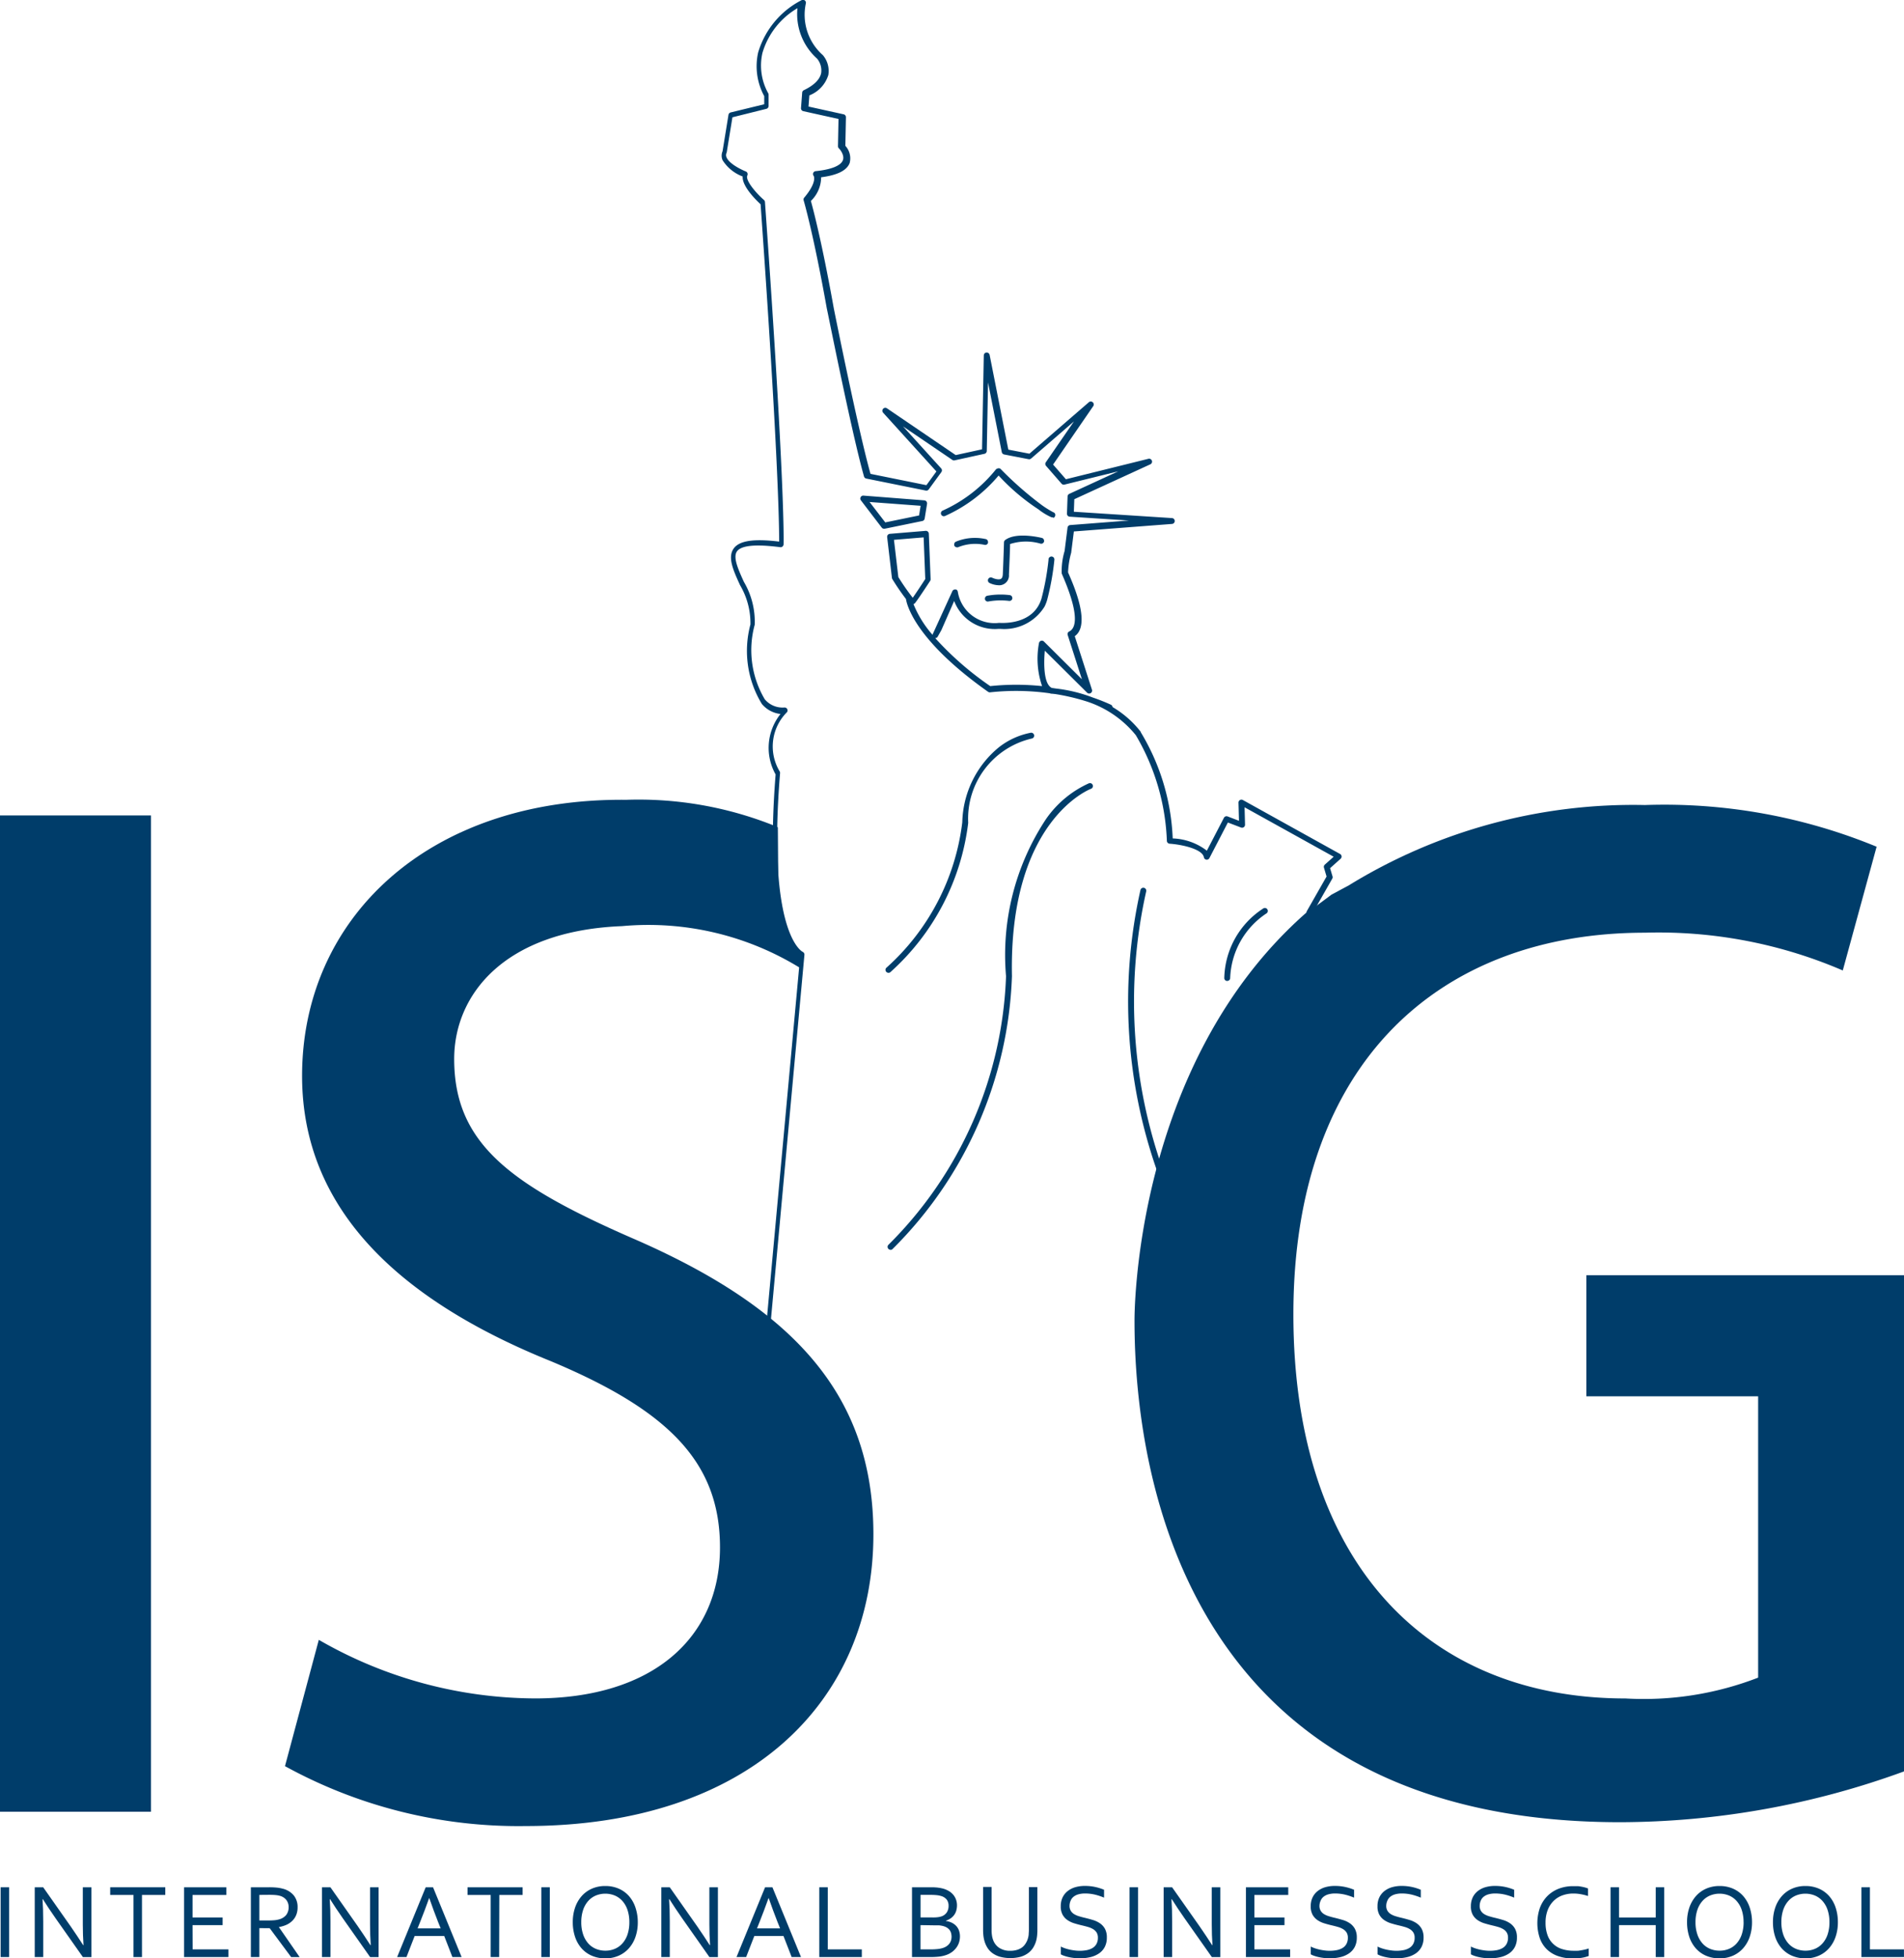 <svg id="Groupe_733" data-name="Groupe 733" xmlns="http://www.w3.org/2000/svg" width="46.654" height="47.969" viewBox="0 0 46.654 47.969">
  <g id="Groupe_732" data-name="Groupe 732" transform="translate(0 0)">
    <g id="Groupe_730" data-name="Groupe 730">
      <rect id="Rectangle_292" data-name="Rectangle 292" width="3.7" height="24.404" transform="translate(0 19.974)" fill="#003d6a"/>
      <path id="Tracé_2807" data-name="Tracé 2807" d="M400.455,298.557l.531-.394.426-.229a13.3,13.3,0,0,1,7.253-1.966,13.662,13.662,0,0,1,5.678,1.021l-.829,3.031a11.413,11.413,0,0,0-4.849-.925c-5.008,0-8.613,3.158-8.613,9.347,0,6.156,3.35,9.41,8.134,9.41a7.768,7.768,0,0,0,3.254-.51v-6.891H407.23v-2.966h7.784v12.154a20.4,20.4,0,0,1-6.955,1.244c-10.558,0-11.9-8.39-11.9-12.281,0,0-.064-6.27,4.237-10.022" transform="translate(-368.36 -276.249)" fill="#003d6a"/>
      <path id="Tracé_2808" data-name="Tracé 2808" d="M307.633,164.029h-.007a.072.072,0,0,1-.065-.079l1.638-17.827c-.2-.139-.884-.888-.6-4.469a1.329,1.329,0,0,1,.12-1.481.7.7,0,0,1-.456-.244,2.494,2.494,0,0,1-.281-1.949,1.837,1.837,0,0,0-.255-.964c-.167-.366-.311-.682-.153-.9.14-.189.484-.241,1.112-.166,0-.363-.019-2.133-.455-8.263-.116-.107-.456-.441-.439-.68a.992.992,0,0,1-.493-.4.278.278,0,0,1,0-.218l.145-.892a.072.072,0,0,1,.054-.059l.822-.2v-.2a1.532,1.532,0,0,1-.148-1.072,2.118,2.118,0,0,1,1.06-1.276.072.072,0,0,1,.107.081,1.318,1.318,0,0,0,.418,1.264.6.6,0,0,1,.134.485.78.78,0,0,1-.465.5l-.021.274.86.19a.072.072,0,0,1,.057.072l-.014.7a.453.453,0,0,1,.106.419c-.068.184-.3.3-.7.351a.806.806,0,0,1-.251.58c.05.178.27,1,.561,2.628.006.028.587,2.942.9,4.057l1.37.277.245-.336-1.305-1.438a.072.072,0,0,1,.094-.108l1.684,1.145.645-.141.043-2.3a.072.072,0,0,1,.066-.071.075.075,0,0,1,.077.058l.458,2.32.517.1,1.45-1.255a.072.072,0,0,1,.107.1l-.977,1.421.314.36,2.018-.5a.072.072,0,0,1,.047.136l-1.859.853-.011.307,2.4.155a.072.072,0,0,1,0,.144l-2.4.184-.066.522a2.079,2.079,0,0,0-.076.477c0,.008.011.028.024.058.134.312.53,1.234.14,1.508l.421,1.31a.072.072,0,0,1-.12.073l-1.035-1.028c-.028.306-.031.819.171.912l.1.015a3.689,3.689,0,0,1,.906.221,4.615,4.615,0,0,1,.441.175.072.072,0,0,1,.042.058,2.445,2.445,0,0,1,.692.608l0,.005,0,.005a5.433,5.433,0,0,1,.782,2.6,1.459,1.459,0,0,1,.837.3l.418-.805a.072.072,0,0,1,.09-.034l.279.107-.012-.444a.072.072,0,0,1,.107-.065l2.382,1.322a.072.072,0,0,1,.013.117l-.258.231.06.2a.072.072,0,0,1-.006.056l-.475.833a1.108,1.108,0,0,1-.134,1.179c-.032.121-.3,1.06-1.089,1.129.013.449.027,2.758-1.052,3.023a.069.069,0,0,1-.024,0,.312.312,0,0,0-.246.11c-.091.107-.172.347-.043.875.017.167.382,3.873.308,4.441a.072.072,0,0,1-.016.037l-.2.24a6.524,6.524,0,0,1,.024.971c-.007.02-.023.067-.321.269a.072.072,0,0,1-.081-.119,2.457,2.457,0,0,0,.265-.2c0-.076-.018-.613-.033-.942a.072.072,0,0,1,.017-.05l.205-.245c.06-.619-.306-4.34-.309-4.378a1.127,1.127,0,0,1,.077-1,.471.471,0,0,1,.353-.158c1.045-.273.931-2.918.929-2.945a.072.072,0,0,1,.071-.076c.782-.013,1.025-1.023,1.027-1.033a.068.068,0,0,1,.01-.023c.417-.656.132-1.048.12-1.065a.073.073,0,0,1-.005-.08l.482-.845-.064-.217a.072.072,0,0,1,.021-.074l.217-.194-2.183-1.211.011.426a.072.072,0,0,1-.1.069l-.32-.122-.453.872a.072.072,0,0,1-.135-.021c-.036-.2-.534-.311-.84-.332a.072.072,0,0,1-.067-.07,5.482,5.482,0,0,0-.761-2.588,2.565,2.565,0,0,0-1.2-.825,5.325,5.325,0,0,0-.764-.181c-.064-.008-.1-.01-.1-.01l-.014,0-.031-.01a5.91,5.91,0,0,0-1.458-.024.071.071,0,0,1-.052-.012c-1.8-1.271-1.994-2.144-2.013-2.274a5.553,5.553,0,0,1-.333-.486.075.075,0,0,1-.011-.03l-.117-1a.063.063,0,0,1,0-.008.072.072,0,0,1,.066-.072l.877-.073a.074.074,0,0,1,.054.018.072.072,0,0,1,.024.051l.044,1.118v0a.072.072,0,0,1-.012.039c-.076.117-.329.5-.375.549a.084.084,0,0,1-.033.019,2.645,2.645,0,0,0,.467.753.076.076,0,0,1,.005-.017l.481-1.053a.073.073,0,0,1,.077-.041l.015,0h0a.072.072,0,0,1,.041.055h0v0a.914.914,0,0,0,1.01.763c.041,0,.842.072,1.042-.6h0a6.338,6.338,0,0,0,.171-.942l0-.018a.073.073,0,0,1,.079-.065.072.072,0,0,1,.065.072.05.05,0,0,1,0,.007,6.451,6.451,0,0,1-.178.986,1,1,0,0,1-.063.161,1.159,1.159,0,0,1-1.085.546h-.04a1.065,1.065,0,0,1-1.09-.683l-.313.713-.09.16a.072.072,0,0,1-.061.037,7.632,7.632,0,0,0,1.348,1.175,6.114,6.114,0,0,1,1.27,0,2.077,2.077,0,0,1-.076-1.052.072.072,0,0,1,.122-.04l.93.924-.348-1.083a.072.072,0,0,1,.038-.088c.132-.062.288-.319-.156-1.352-.015-.035-.025-.059-.029-.069a1.719,1.719,0,0,1,.071-.549l.072-.573a.072.072,0,0,1,.066-.063l1.438-.111-1.451-.094a.072.072,0,0,1-.067-.075l.015-.421a.072.072,0,0,1,.042-.063l1.2-.552-1.318.325a.072.072,0,0,1-.072-.023l-.38-.436a.072.072,0,0,1-.005-.088l.689-1-1.05.909a.073.073,0,0,1-.061.016l-.6-.116a.073.073,0,0,1-.057-.057l-.337-1.707-.031,1.679a.072.072,0,0,1-.057.069l-.731.16a.073.073,0,0,1-.056-.011l-1.208-.821.937,1.032a.072.072,0,0,1,0,.091l-.307.421a.071.071,0,0,1-.073.028l-1.458-.294a.072.072,0,0,1-.055-.051c-.308-1.087-.9-4.082-.911-4.112-.329-1.846-.566-2.643-.568-2.651a.072.072,0,0,1,.014-.067c.325-.385.232-.533.231-.534a.07.07,0,0,1-.01-.072.073.073,0,0,1,.061-.043c.378-.038.614-.133.665-.267s-.094-.292-.1-.293a.073.073,0,0,1-.02-.051l.013-.667-.863-.191a.072.072,0,0,1-.056-.076l.029-.378a.072.072,0,0,1,.041-.06c.248-.119.39-.259.424-.418a.456.456,0,0,0-.1-.355,1.462,1.462,0,0,1-.481-1.235,1.884,1.884,0,0,0-.859,1.1,1.392,1.392,0,0,0,.141.98.073.073,0,0,1,.011.039v.276a.072.072,0,0,1-.055.07l-.831.207-.139.853a.067.067,0,0,1-.005.017.136.136,0,0,0,0,.113c.067.158.362.3.47.343a.072.072,0,0,1,.039.1c-.054.116.211.429.408.6a.073.073,0,0,1,.024.049c.505,7.086.457,8.375.456,8.387a.072.072,0,0,1-.026.052.071.071,0,0,1-.056.016c-.6-.078-.952-.044-1.058.1s.026.439.168.75a1.925,1.925,0,0,1,.265,1.049,2.359,2.359,0,0,0,.247,1.828.57.57,0,0,0,.481.2.071.071,0,0,1,.068.038.072.072,0,0,1-.006.077,1.185,1.185,0,0,0-.183,1.443.073.073,0,0,1,.014.049c-.322,3.944.544,4.373.553,4.377a.075.075,0,0,1,.044.073l-1.642,17.873A.072.072,0,0,1,307.633,164.029Zm3.973-27.21a5.613,5.613,0,0,0,.353.507c.063-.088.19-.279.307-.459l-.04-1.02-.727.06Zm-.19,16.478a.072.072,0,0,1-.05-.125,9.755,9.755,0,0,0,2.879-6.576,6.033,6.033,0,0,1,.976-3.844,2.555,2.555,0,0,1,1.056-.882.072.072,0,0,1,.049.136c-.02.007-2.015.77-1.936,4.588a9.9,9.9,0,0,1-2.924,6.683A.072.072,0,0,1,311.416,153.3Zm6.609-1.851a.072.072,0,0,1-.067-.046,12.494,12.494,0,0,1-.419-6.917.072.072,0,1,1,.14.037,12.343,12.343,0,0,0,.414,6.827.073.073,0,0,1-.067.1Zm1.64-4.734h-.009a.072.072,0,0,1-.063-.08,2.082,2.082,0,0,1,.962-1.7.072.072,0,0,1,.064.13,1.983,1.983,0,0,0-.882,1.587A.072.072,0,0,1,319.665,146.711Zm-8.3-.2a.072.072,0,0,1-.043-.131,5.7,5.7,0,0,0,1.851-3.555,2.447,2.447,0,0,1,.9-1.84,1.818,1.818,0,0,1,.78-.354.073.073,0,0,1,.081.062.072.072,0,0,1-.062.081,2.015,2.015,0,0,0-1.554,2.065,5.853,5.853,0,0,1-1.909,3.658A.072.072,0,0,1,311.367,146.513Zm2.434-9.093a.072.072,0,0,1-.071-.06.054.054,0,0,1,0-.012.072.072,0,0,1,.06-.071,1.812,1.812,0,0,1,.555-.014.072.072,0,0,1,.056.07.083.083,0,0,1,0,.016.073.073,0,0,1-.087.054,1.712,1.712,0,0,0-.5.015Zm.262-.4a.547.547,0,0,1-.22-.055.072.072,0,0,1,.064-.129c.037.018.156.062.216.027.027-.016.042-.053.045-.111.015-.319.029-.783.029-.783a.072.072,0,0,1,.028-.055c.273-.208.87-.059.9-.053a.072.072,0,0,1,.054.07.074.074,0,0,1,0,.018.072.072,0,0,1-.088.052,1.266,1.266,0,0,0-.745.01c0,.116-.016.482-.028.748a.239.239,0,0,1-.249.262Zm-1.018-.929a.072.072,0,0,1-.068-.049.071.071,0,0,1,0-.024.072.072,0,0,1,.049-.068,1.218,1.218,0,0,1,.73-.059.073.073,0,0,1,.049.069.081.081,0,0,1,0,.023.072.072,0,0,1-.091.046,1.107,1.107,0,0,0-.637.058A.072.072,0,0,1,313.045,136.092Zm-1.786-.454a.072.072,0,0,1-.057-.028l-.511-.668a.072.072,0,0,1-.015-.044.073.073,0,0,1,.009-.034.07.07,0,0,1,.069-.038l1.491.116a.072.072,0,0,1,.067.072.078.078,0,0,1,0,.012l-.059.363a.072.072,0,0,1-.057.059l-.921.189Zm-.356-.656.385.5.828-.17.038-.237Zm4.489.375a.109.109,0,0,1-.027,0h0l-.017-.006a1.483,1.483,0,0,1-.309-.19,5.131,5.131,0,0,1-.974-.827,3.662,3.662,0,0,1-1.313.991.072.072,0,1,1-.058-.132,3.526,3.526,0,0,0,1.315-1.021h.013a.073.073,0,0,1,.041-.016.071.071,0,0,1,.057.023,8.545,8.545,0,0,0,1.013.886,2.518,2.518,0,0,0,.27.168.068.068,0,0,1,.051.066.079.079,0,0,1-.047.073A.044.044,0,0,1,315.392,135.357Z" transform="translate(-289.594 -122.684)" fill="#003d6a"/>
      <path id="Tracé_2809" data-name="Tracé 2809" d="M225.7,298.386l-.189-.48-.176-.909-.011-1.48-.02-.01-.033-.016a8.961,8.961,0,0,0-3.662-.648c-4.848-.049-7.943,2.9-7.943,6.763,0,3.318,2.456,5.518,6.092,6.986,2.9,1.212,4.148,2.489,4.148,4.562,0,2.2-1.627,3.7-4.53,3.7a10.669,10.669,0,0,1-5.3-1.435l-.829,3.094a11.882,11.882,0,0,0,5.9,1.467c5.487,0,8.518-3.062,8.518-7.146,0-3.35-1.882-5.487-5.806-7.209-3.094-1.34-4.466-2.361-4.466-4.434,0-1.563,1.215-3.141,4.115-3.254a7.088,7.088,0,0,1,4.367,1.028l.051-.164-.073-.254-.157-.161" transform="translate(-206.264 -275.252)" fill="#003d6a"/>
    </g>
    <g id="Groupe_731" data-name="Groupe 731" transform="translate(0.015 46.196)">
      <path id="Tracé_2810" data-name="Tracé 2810" d="M151.986,530.64v-1.709h.208v1.709Z" transform="translate(-151.986 -528.899)" fill="#003d6a"/>
      <path id="Tracé_2811" data-name="Tracé 2811" d="M160.209,529.884q.157.226.31.465h.008q-.017-.249-.017-.508v-.909h.21v1.709h-.208l-.671-.953q-.174-.249-.31-.465h-.008q.017.234.017.545v.872h-.208v-1.709h.207Z" transform="translate(-158.496 -528.899)" fill="#003d6a"/>
      <path id="Tracé_2812" data-name="Tracé 2812" d="M176.359,530.64h-.208v-1.521h-.571v-.188h1.35v.188h-.571Z" transform="translate(-172.895 -528.899)" fill="#003d6a"/>
      <path id="Tracé_2813" data-name="Tracé 2813" d="M191.71,530.452h.876v.188H191.5v-1.709h1.037v.188h-.829v.552h.737v.188h-.737Z" transform="translate(-187.005 -528.899)" fill="#003d6a"/>
      <path id="Tracé_2814" data-name="Tracé 2814" d="M206.083,529.932v.708h-.208v-1.709h.443a1.827,1.827,0,0,1,.191.008.9.9,0,0,1,.144.026.511.511,0,0,1,.273.165.45.45,0,0,1,.094.292.49.49,0,0,1-.033.185.424.424,0,0,1-.093.142.49.49,0,0,1-.144.1.764.764,0,0,1-.186.056v.005l.506.731h-.208l-.526-.708Zm0-.814v.626h.206q.1,0,.164-.006a.6.6,0,0,0,.121-.023.333.333,0,0,0,.167-.106.3.3,0,0,0,.059-.19.277.277,0,0,0-.056-.177.3.3,0,0,0-.152-.1.574.574,0,0,0-.11-.02q-.064-.006-.162-.006Z" transform="translate(-199.743 -528.899)" fill="#003d6a"/>
      <path id="Tracé_2815" data-name="Tracé 2815" d="M222.057,529.884q.157.226.31.465h.008q-.017-.249-.017-.508v-.909h.21v1.709h-.208l-.671-.953q-.174-.249-.31-.465h-.008q.017.234.017.545v.872h-.208v-1.709h.207Z" transform="translate(-213.306 -528.899)" fill="#003d6a"/>
      <path id="Tracé_2816" data-name="Tracé 2816" d="M237.371,530.64l.7-1.709h.18l.7,1.709h-.226l-.2-.515H237.8l-.2.515Zm.784-1.443q-.114.319-.219.58l-.064.161h.566l-.065-.161q-.105-.266-.214-.58Z" transform="translate(-227.655 -528.899)" fill="#003d6a"/>
      <path id="Tracé_2817" data-name="Tracé 2817" d="M253.275,530.64h-.208v-1.521H252.5v-.188h1.35v.188h-.571Z" transform="translate(-241.059 -528.899)" fill="#003d6a"/>
      <path id="Tracé_2818" data-name="Tracé 2818" d="M268.418,530.64v-1.709h.208v1.709Z" transform="translate(-255.169 -528.899)" fill="#003d6a"/>
      <path id="Tracé_2819" data-name="Tracé 2819" d="M276.795,529.538a1.092,1.092,0,0,1-.056.356.822.822,0,0,1-.16.28.725.725,0,0,1-.25.183.79.79,0,0,1-.328.066.819.819,0,0,1-.336-.066.707.707,0,0,1-.251-.183.817.817,0,0,1-.157-.28,1.115,1.115,0,0,1-.055-.356,1.086,1.086,0,0,1,.056-.358.831.831,0,0,1,.16-.28.723.723,0,0,1,.25-.183.8.8,0,0,1,.329-.066.812.812,0,0,1,.334.066.714.714,0,0,1,.25.183.815.815,0,0,1,.157.28A1.124,1.124,0,0,1,276.795,529.538Zm-.207,0a.934.934,0,0,0-.045-.3.628.628,0,0,0-.125-.22.521.521,0,0,0-.187-.134.616.616,0,0,0-.464,0,.522.522,0,0,0-.187.134.629.629,0,0,0-.125.22.934.934,0,0,0-.045.3.919.919,0,0,0,.046.3.639.639,0,0,0,.125.219.515.515,0,0,0,.187.133.6.6,0,0,0,.233.045.589.589,0,0,0,.231-.045.517.517,0,0,0,.186-.133.63.63,0,0,0,.125-.219A.928.928,0,0,0,276.588,529.538Z" transform="translate(-261.182 -528.65)" fill="#003d6a"/>
      <path id="Tracé_2820" data-name="Tracé 2820" d="M295.134,529.884q.157.226.31.465h.008q-.017-.249-.017-.508v-.909h.209v1.709h-.208l-.67-.953q-.174-.249-.31-.465h-.008q.017.234.017.545v.872h-.208v-1.709h.207Z" transform="translate(-278.068 -528.899)" fill="#003d6a"/>
      <path id="Tracé_2821" data-name="Tracé 2821" d="M310.449,530.64l.7-1.709h.18l.7,1.709H311.8l-.2-.515h-.715l-.2.515Zm.784-1.443q-.114.319-.218.58l-.064.161h.566l-.065-.161q-.105-.266-.214-.58Z" transform="translate(-292.417 -528.899)" fill="#003d6a"/>
      <path id="Tracé_2822" data-name="Tracé 2822" d="M328.476,528.931v1.521h.834v.188h-1.042v-1.709Z" transform="translate(-308.208 -528.899)" fill="#003d6a"/>
      <path id="Tracé_2823" data-name="Tracé 2823" d="M349.067,529.756a.481.481,0,0,1,.142.042.373.373,0,0,1,.109.078.333.333,0,0,1,.07.114.437.437,0,0,1,.024.15.482.482,0,0,1-.018.126.434.434,0,0,1-.059.128.5.5,0,0,1-.107.114.545.545,0,0,1-.165.086.8.8,0,0,1-.168.036,2.055,2.055,0,0,1-.221.01h-.437v-1.709h.422l.105,0,.087.006.074.01.064.014a.608.608,0,0,1,.145.059.43.43,0,0,1,.11.09.386.386,0,0,1,.07.119.414.414,0,0,1,.025.144.484.484,0,0,1-.015.12.339.339,0,0,1-.047.106.355.355,0,0,1-.084.087.469.469,0,0,1-.126.064Zm-.305-.086a.842.842,0,0,0,.106-.006.464.464,0,0,0,.081-.017.256.256,0,0,0,.14-.1.286.286,0,0,0,.044-.16.247.247,0,0,0-.046-.155.275.275,0,0,0-.144-.089.607.607,0,0,0-.112-.02q-.064-.006-.151-.006h-.234v.552Zm-.317.188v.594h.252a1.543,1.543,0,0,0,.166-.008.633.633,0,0,0,.13-.026.35.35,0,0,0,.1-.049.281.281,0,0,0,.066-.066.25.25,0,0,0,.036-.077.326.326,0,0,0,.011-.083.351.351,0,0,0-.012-.091.218.218,0,0,0-.038-.077.248.248,0,0,0-.069-.059.361.361,0,0,0-.107-.04.612.612,0,0,0-.088-.013q-.049,0-.122,0Z" transform="translate(-325.905 -528.899)" fill="#003d6a"/>
      <path id="Tracé_2824" data-name="Tracé 2824" d="M364.185,530.487a.571.571,0,0,0,.165-.022.408.408,0,0,0,.126-.061.355.355,0,0,0,.089-.1.453.453,0,0,0,.055-.123.5.5,0,0,0,.018-.094c0-.034.005-.068.005-.1v-1.06h.208v1.055q0,.06-.006.125a.853.853,0,0,1-.02.121.653.653,0,0,1-.073.175.49.49,0,0,1-.126.139.593.593,0,0,1-.187.092,1.006,1.006,0,0,1-.5,0,.594.594,0,0,1-.182-.085.478.478,0,0,1-.125-.129.637.637,0,0,1-.075-.163.782.782,0,0,1-.028-.137,1.241,1.241,0,0,1-.008-.142v-1.055h.208v1.06a.861.861,0,0,0,.008.118.538.538,0,0,0,.026.111.391.391,0,0,0,.149.2A.476.476,0,0,0,364.185,530.487Z" transform="translate(-339.447 -528.899)" fill="#003d6a"/>
      <path id="Tracé_2825" data-name="Tracé 2825" d="M380.446,529.134a.233.233,0,0,0,.031.125.249.249,0,0,0,.082.081.5.5,0,0,0,.12.052c.045.014.093.027.142.038q.1.024.2.054a.619.619,0,0,1,.171.081.4.4,0,0,1,.122.135.434.434,0,0,1,.046.213.489.489,0,0,1-.05.229.435.435,0,0,1-.139.158.625.625,0,0,1-.21.092,1.114,1.114,0,0,1-.266.03,1.132,1.132,0,0,1-.136-.008,1.344,1.344,0,0,1-.133-.022.947.947,0,0,1-.114-.032.43.43,0,0,1-.08-.036v-.19a.809.809,0,0,0,.1.042,1.16,1.16,0,0,0,.119.033q.061.013.124.021a.978.978,0,0,0,.118.008.92.92,0,0,0,.17-.015.444.444,0,0,0,.142-.051.264.264,0,0,0,.1-.1.307.307,0,0,0,.036-.155.234.234,0,0,0-.031-.126.257.257,0,0,0-.084-.082.5.5,0,0,0-.121-.053q-.068-.02-.144-.038-.1-.023-.195-.052a.613.613,0,0,1-.17-.08.386.386,0,0,1-.12-.132.414.414,0,0,1-.045-.206.491.491,0,0,1,.048-.224.441.441,0,0,1,.129-.155.554.554,0,0,1,.187-.091.845.845,0,0,1,.226-.029,1.18,1.18,0,0,1,.255.026,1.218,1.218,0,0,1,.216.068v.193a1.486,1.486,0,0,0-.219-.073,1.045,1.045,0,0,0-.242-.029.6.6,0,0,0-.169.021.33.33,0,0,0-.119.06.24.24,0,0,0-.07.095A.32.32,0,0,0,380.446,529.134Z" transform="translate(-354.254 -528.65)" fill="#003d6a"/>
      <path id="Tracé_2826" data-name="Tracé 2826" d="M395.082,530.64v-1.709h.208v1.709Z" transform="translate(-367.419 -528.899)" fill="#003d6a"/>
      <path id="Tracé_2827" data-name="Tracé 2827" d="M403.306,529.884q.157.226.31.465h.008q-.017-.249-.017-.508v-.909h.21v1.709h-.208l-.671-.953q-.174-.249-.31-.465h-.008q.016.234.016.545v.872h-.208v-1.709h.207Z" transform="translate(-373.93 -528.899)" fill="#003d6a"/>
      <path id="Tracé_2828" data-name="Tracé 2828" d="M420.344,530.452h.876v.188h-1.084v-1.709h1.037v.188h-.829v.552h.737v.188h-.737Z" transform="translate(-389.622 -528.899)" fill="#003d6a"/>
      <path id="Tracé_2829" data-name="Tracé 2829" d="M434.258,529.134a.232.232,0,0,0,.031.125.248.248,0,0,0,.082.081.494.494,0,0,0,.12.052c.045.014.093.027.142.038.066.016.131.034.2.054a.617.617,0,0,1,.171.081.4.4,0,0,1,.122.135.433.433,0,0,1,.047.213.489.489,0,0,1-.05.229.434.434,0,0,1-.139.158.627.627,0,0,1-.21.092,1.115,1.115,0,0,1-.266.03,1.134,1.134,0,0,1-.136-.008,1.345,1.345,0,0,1-.133-.022.941.941,0,0,1-.114-.032.42.42,0,0,1-.08-.036v-.19a.791.791,0,0,0,.1.042,1.144,1.144,0,0,0,.119.033q.061.013.124.021a.978.978,0,0,0,.118.008.92.92,0,0,0,.17-.015.445.445,0,0,0,.142-.051.264.264,0,0,0,.1-.1.307.307,0,0,0,.036-.155.234.234,0,0,0-.031-.126.258.258,0,0,0-.084-.082.5.5,0,0,0-.121-.053q-.068-.02-.144-.038-.1-.023-.195-.052a.615.615,0,0,1-.17-.08.387.387,0,0,1-.12-.132.415.415,0,0,1-.045-.206.491.491,0,0,1,.048-.224.442.442,0,0,1,.129-.155.555.555,0,0,1,.187-.091.845.845,0,0,1,.226-.029,1.181,1.181,0,0,1,.255.026,1.223,1.223,0,0,1,.217.068v.193a1.491,1.491,0,0,0-.219-.073,1.044,1.044,0,0,0-.242-.029.6.6,0,0,0-.169.021.331.331,0,0,0-.119.06.241.241,0,0,0-.07.095A.32.32,0,0,0,434.258,529.134Z" transform="translate(-401.942 -528.65)" fill="#003d6a"/>
      <path id="Tracé_2830" data-name="Tracé 2830" d="M448.641,529.134a.232.232,0,0,0,.031.125.248.248,0,0,0,.082.081.492.492,0,0,0,.12.052c.045.014.093.027.142.038q.1.024.2.054a.616.616,0,0,1,.171.081.4.4,0,0,1,.122.135.434.434,0,0,1,.047.213.487.487,0,0,1-.05.229.433.433,0,0,1-.139.158.627.627,0,0,1-.21.092,1.115,1.115,0,0,1-.266.03,1.131,1.131,0,0,1-.136-.008,1.342,1.342,0,0,1-.133-.022.946.946,0,0,1-.114-.032.424.424,0,0,1-.08-.036v-.19a.8.8,0,0,0,.1.042,1.163,1.163,0,0,0,.119.033q.061.013.124.021a.975.975,0,0,0,.117.008.92.92,0,0,0,.171-.015.445.445,0,0,0,.142-.051.264.264,0,0,0,.1-.1.307.307,0,0,0,.036-.155.233.233,0,0,0-.031-.126.256.256,0,0,0-.084-.082.5.5,0,0,0-.121-.053q-.068-.02-.144-.038-.1-.023-.195-.052a.616.616,0,0,1-.17-.08.388.388,0,0,1-.12-.132.414.414,0,0,1-.045-.206.489.489,0,0,1,.048-.224.441.441,0,0,1,.129-.155.555.555,0,0,1,.187-.091.845.845,0,0,1,.226-.029,1.182,1.182,0,0,1,.255.026,1.226,1.226,0,0,1,.216.068v.193a1.489,1.489,0,0,0-.219-.073,1.043,1.043,0,0,0-.242-.029.6.6,0,0,0-.169.021.329.329,0,0,0-.119.06.242.242,0,0,0-.07.095A.321.321,0,0,0,448.641,529.134Z" transform="translate(-414.689 -528.65)" fill="#003d6a"/>
      <path id="Tracé_2831" data-name="Tracé 2831" d="M468.767,529.134a.232.232,0,0,0,.03.125.249.249,0,0,0,.082.081.494.494,0,0,0,.12.052c.046.014.093.027.142.038q.1.024.2.054a.617.617,0,0,1,.171.081.4.4,0,0,1,.122.135.434.434,0,0,1,.046.213.489.489,0,0,1-.05.229.435.435,0,0,1-.139.158.625.625,0,0,1-.21.092,1.114,1.114,0,0,1-.266.03,1.133,1.133,0,0,1-.136-.008,1.342,1.342,0,0,1-.133-.022.944.944,0,0,1-.114-.032.43.43,0,0,1-.08-.036v-.19a.811.811,0,0,0,.1.042,1.158,1.158,0,0,0,.119.033q.061.013.124.021a.978.978,0,0,0,.118.008.92.92,0,0,0,.17-.015.444.444,0,0,0,.142-.051.263.263,0,0,0,.1-.1.306.306,0,0,0,.036-.155.234.234,0,0,0-.031-.126.257.257,0,0,0-.084-.082.5.5,0,0,0-.121-.053q-.068-.02-.144-.038c-.066-.015-.131-.033-.195-.052a.613.613,0,0,1-.17-.08.386.386,0,0,1-.12-.132.414.414,0,0,1-.045-.206.491.491,0,0,1,.048-.224.44.44,0,0,1,.129-.155.553.553,0,0,1,.187-.091.845.845,0,0,1,.226-.029,1.18,1.18,0,0,1,.255.026,1.218,1.218,0,0,1,.216.068v.193a1.482,1.482,0,0,0-.219-.073,1.043,1.043,0,0,0-.242-.029.6.6,0,0,0-.169.021.33.33,0,0,0-.119.06.24.24,0,0,0-.07.095A.32.32,0,0,0,468.767,529.134Z" transform="translate(-432.525 -528.65)" fill="#003d6a"/>
      <path id="Tracé_2832" data-name="Tracé 2832" d="M483.732,528.835a.781.781,0,0,0-.268.045.6.6,0,0,0-.217.135.639.639,0,0,0-.145.224.839.839,0,0,0-.053.311.862.862,0,0,0,.049.306.545.545,0,0,0,.358.34.924.924,0,0,0,.284.041q.043,0,.09,0c.032,0,.064-.007.1-.013s.064-.012.094-.019a.769.769,0,0,0,.082-.024v.184a.867.867,0,0,1-.175.045,1.3,1.3,0,0,1-.2.016,1.111,1.111,0,0,1-.378-.059.743.743,0,0,1-.277-.17.719.719,0,0,1-.169-.271,1.158,1.158,0,0,1,0-.73.812.812,0,0,1,.175-.287.793.793,0,0,1,.277-.187.954.954,0,0,1,.366-.067c.036,0,.071,0,.106,0s.068.007.1.013a.9.9,0,0,1,.089.02.563.563,0,0,1,.07.024v.184a1.325,1.325,0,0,0-.169-.043A1,1,0,0,0,483.732,528.835Z" transform="translate(-445.193 -528.65)" fill="#003d6a"/>
      <path id="Tracé_2833" data-name="Tracé 2833" d="M498.86,529.671h.9v-.74h.208v1.709h-.208v-.782h-.9v.782h-.208v-1.709h.208Z" transform="translate(-459.204 -528.899)" fill="#003d6a"/>
      <path id="Tracé_2834" data-name="Tracé 2834" d="M516.726,529.538a1.092,1.092,0,0,1-.056.356.821.821,0,0,1-.16.28.724.724,0,0,1-.25.183.79.79,0,0,1-.328.066.818.818,0,0,1-.336-.066.707.707,0,0,1-.251-.183.818.818,0,0,1-.157-.28,1.117,1.117,0,0,1-.054-.356,1.088,1.088,0,0,1,.056-.358.833.833,0,0,1,.16-.28.723.723,0,0,1,.25-.183.8.8,0,0,1,.329-.066.811.811,0,0,1,.334.066.716.716,0,0,1,.25.183.815.815,0,0,1,.157.28A1.128,1.128,0,0,1,516.726,529.538Zm-.207,0a.938.938,0,0,0-.045-.3.627.627,0,0,0-.125-.22.521.521,0,0,0-.187-.134.616.616,0,0,0-.464,0,.524.524,0,0,0-.187.134.631.631,0,0,0-.125.22.936.936,0,0,0-.045.3.913.913,0,0,0,.046.3.637.637,0,0,0,.125.219.514.514,0,0,0,.187.133.6.6,0,0,0,.233.045.589.589,0,0,0,.231-.045.516.516,0,0,0,.186-.133.629.629,0,0,0,.125-.219A.932.932,0,0,0,516.52,529.538Z" transform="translate(-473.811 -528.65)" fill="#003d6a"/>
      <path id="Tracé_2835" data-name="Tracé 2835" d="M535.218,529.538a1.09,1.09,0,0,1-.056.356.82.82,0,0,1-.16.28.725.725,0,0,1-.25.183.79.79,0,0,1-.327.066.82.82,0,0,1-.336-.066.71.71,0,0,1-.251-.183.817.817,0,0,1-.157-.28,1.117,1.117,0,0,1-.054-.356,1.089,1.089,0,0,1,.056-.358.831.831,0,0,1,.16-.28.723.723,0,0,1,.25-.183.8.8,0,0,1,.329-.066.812.812,0,0,1,.334.066.713.713,0,0,1,.25.183.813.813,0,0,1,.157.28A1.126,1.126,0,0,1,535.218,529.538Zm-.207,0a.936.936,0,0,0-.045-.3.629.629,0,0,0-.125-.22.523.523,0,0,0-.187-.134.616.616,0,0,0-.464,0,.522.522,0,0,0-.187.134.628.628,0,0,0-.125.22.934.934,0,0,0-.045.3.916.916,0,0,0,.046.3.636.636,0,0,0,.125.219.516.516,0,0,0,.187.133.6.6,0,0,0,.233.045.589.589,0,0,0,.231-.045.519.519,0,0,0,.186-.133.631.631,0,0,0,.125-.219A.93.93,0,0,0,535.011,529.538Z" transform="translate(-490.199 -528.65)" fill="#003d6a"/>
      <path id="Tracé_2836" data-name="Tracé 2836" d="M552.888,528.931v1.521h.834v.188H552.68v-1.709Z" transform="translate(-507.084 -528.899)" fill="#003d6a"/>
    </g>
  </g>
</svg>
